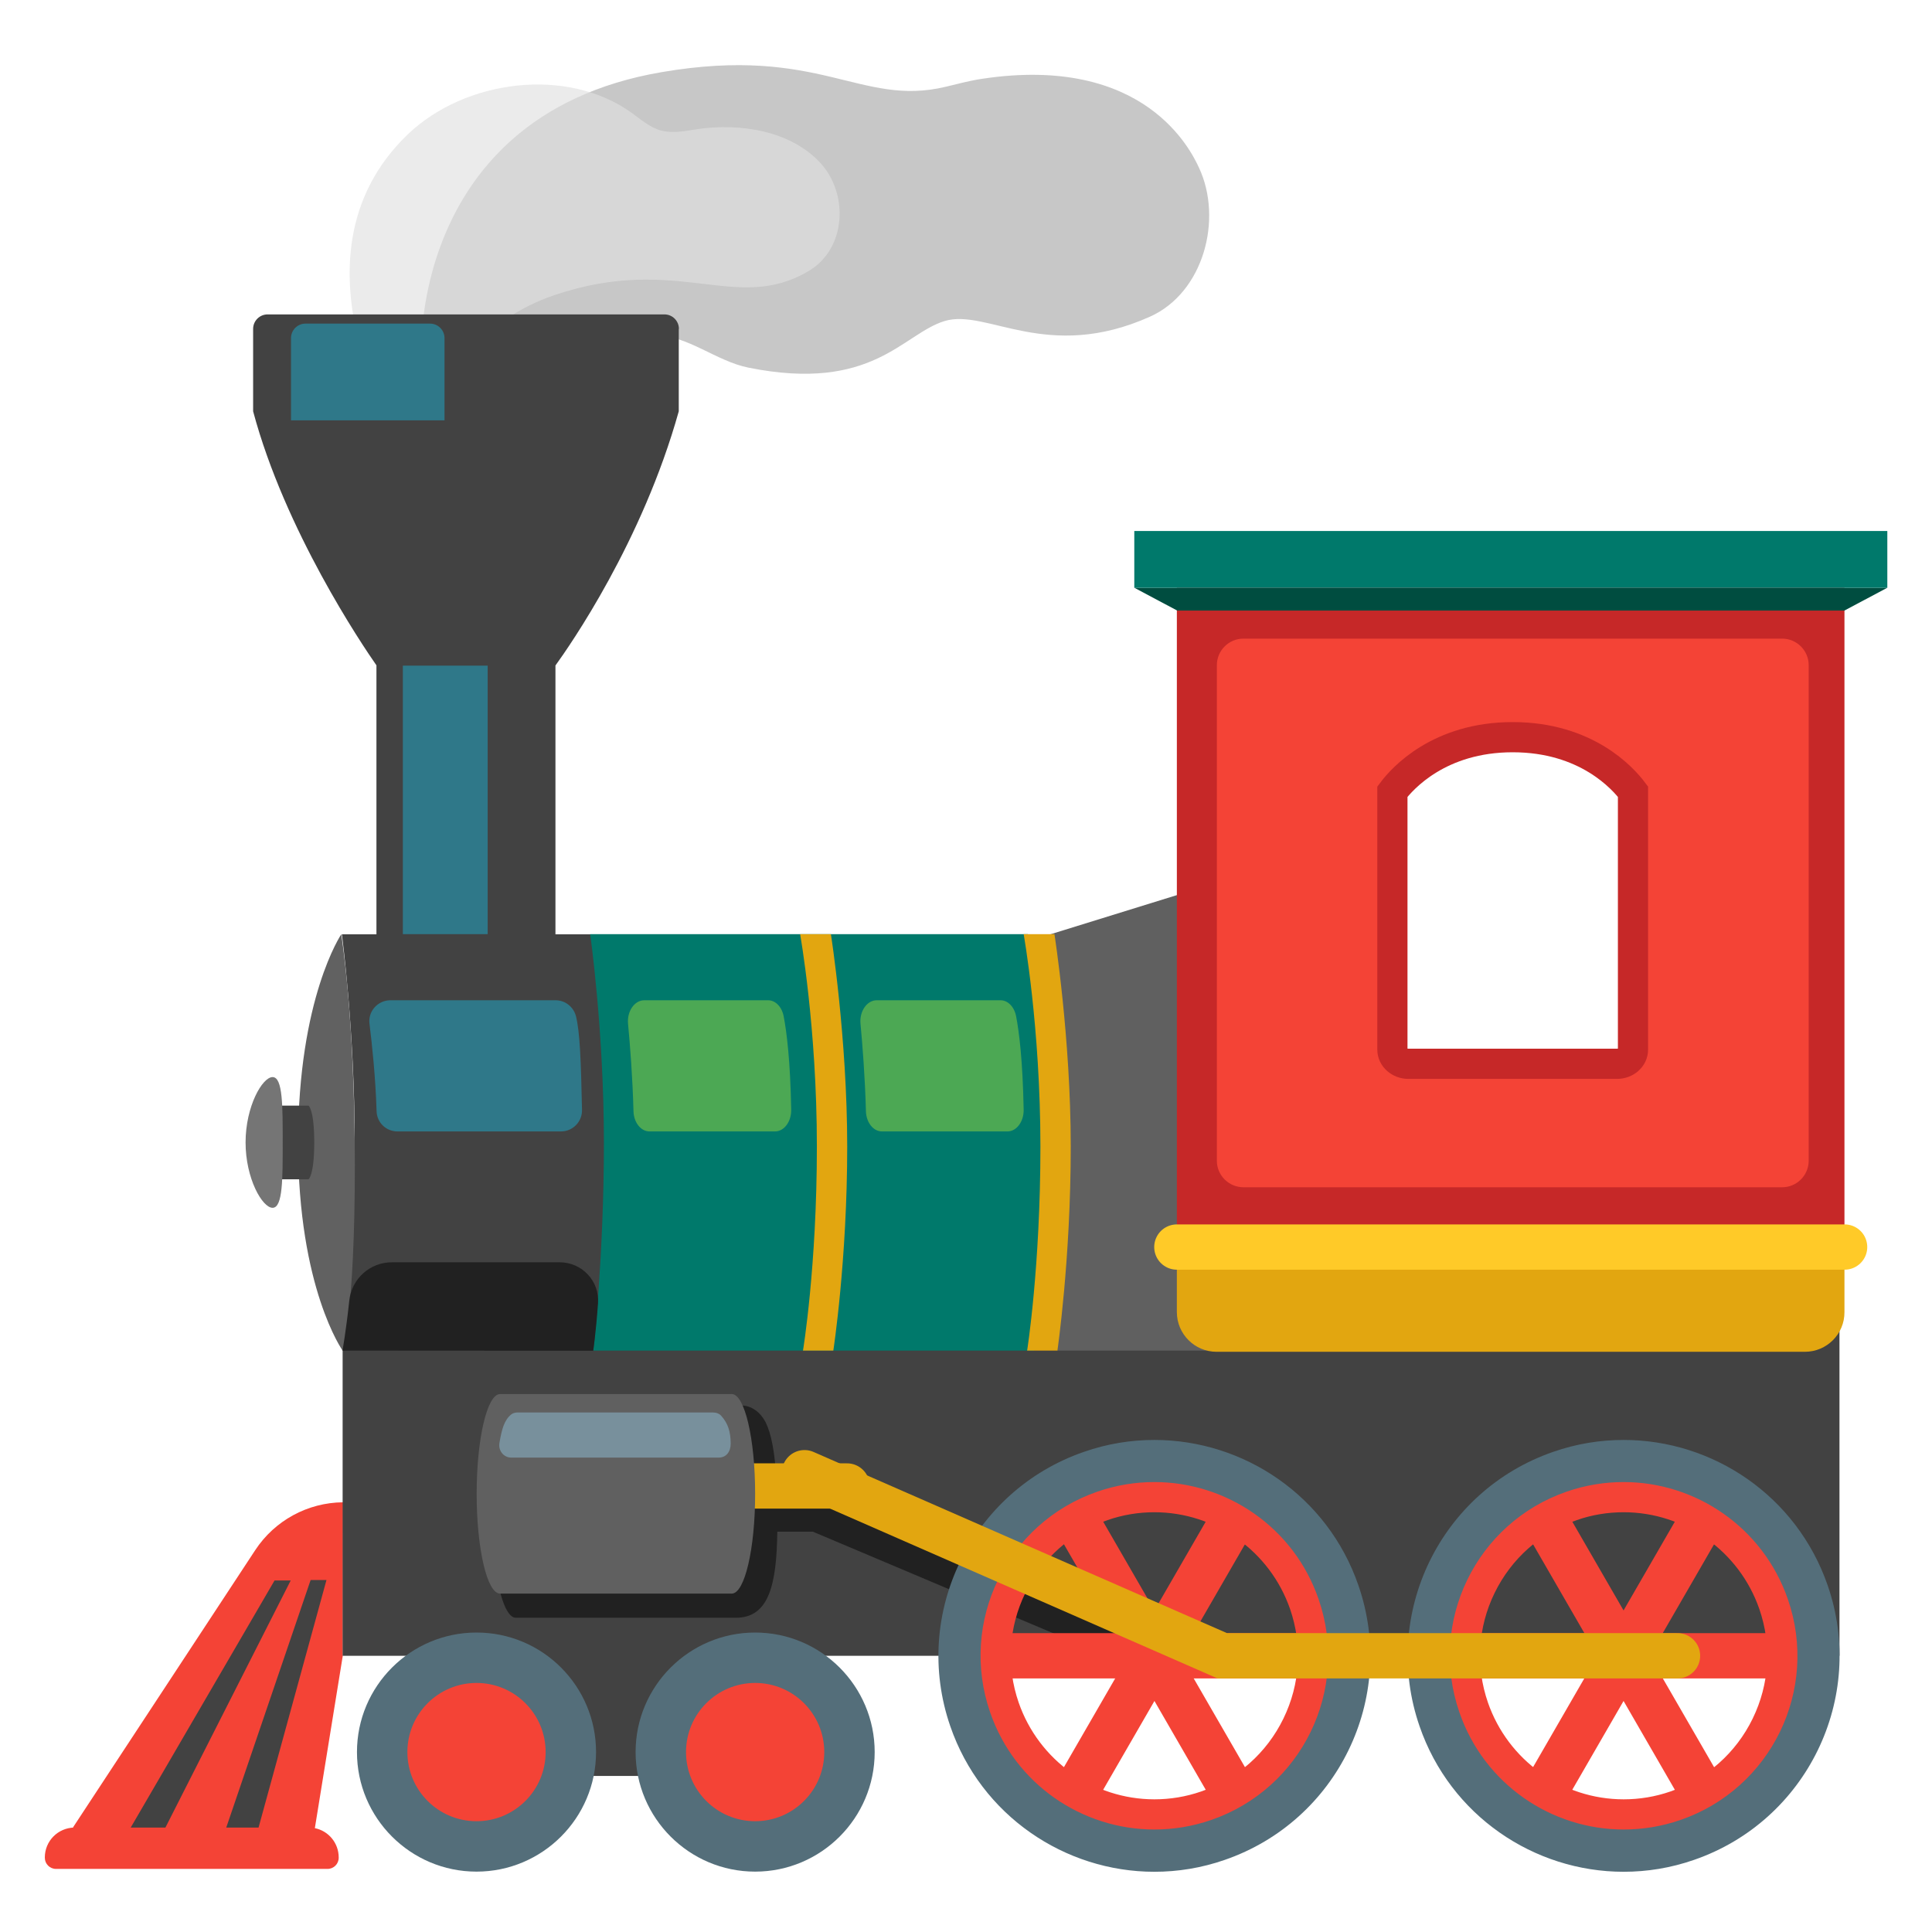 <?xml version="1.0" encoding="utf-8"?>
<!-- Generator: Adobe Illustrator 25.2.3, SVG Export Plug-In . SVG Version: 6.00 Build 0)  -->
<svg version="1.1" id="Layer_6" xmlns="http://www.w3.org/2000/svg" xmlns:xlink="http://www.w3.org/1999/xlink" x="0px" y="0px"
	 viewBox="0 0 128 128" style="enable-background:new 0 0 128 128;" xml:space="preserve">
<path style="fill:#F44336;" d="M22.73,99.53c-2.35,0.02-4.53,1.21-5.82,3.17L4.83,121.08l0.09,0c-1.08,0.02-1.95,0.89-1.95,1.98
	v0.02c0,0.41,0.33,0.74,0.74,0.74H21.7c0.41,0,0.74-0.33,0.74-0.74v-0.02c0-0.96-0.68-1.76-1.58-1.94l1.85-11.42L22.73,99.53z"/>
<path style="opacity:0.85;fill:#BDBDBD;" d="M43.37,22.2c2.21,0.02,4.07,1.73,6.23,2.16c8.22,1.65,10.2-2.24,12.98-3.09
	c2.78-0.85,6.78,2.77,13.61-0.29c3.55-1.59,4.84-6.45,3.25-9.86c-0.52-1.12-3.57-7.53-14.37-5.9c-0.82,0.12-1.62,0.34-2.42,0.53
	c-5.66,1.35-8.31-2.77-18.82-0.97c-17.2,2.94-16.74,20.06-15.32,23.04C28.51,27.82,34.24,22.1,43.37,22.2z"/>
<path style="opacity:0.65;fill:#E0E0E0;" d="M27.03,8.89c3.79-3.62,10.53-4.49,14.81-1.42c0.63,0.45,1.23,1,2.01,1.19
	c0.75,0.19,1.55,0.02,2.32-0.1c2.91-0.43,6.18,0.12,8.13,2.18c1.95,2.06,1.78,5.71-0.7,7.2c-4.81,2.88-8.63-1.15-16.84,1.6
	c-4.91,1.65-8.37,6-9.69,10.72C27.07,30.27,18.31,17.22,27.03,8.89z"/>
<path style="fill:#424242;" d="M44.98,21.79c0-0.53-0.43-0.96-0.96-0.96H17.73c-0.53,0-0.96,0.43-0.96,0.96v5.46
	c2.11,7.89,7.2,15.44,8.17,16.83v19.59H36.8V44.09c0.94-1.3,5.75-8.18,8.17-16.84V21.79z"/>
<polygon style="fill:#424242;" points="121.87,85.44 115.95,87.73 22.7,87.73 22.7,109.7 33.16,109.7 33.16,117.66 48.44,117.66 
	48.44,109.7 121.87,109.7 "/>
<path style="fill:#424242;" d="M39.86,89.48l-17.16-0.01c0,0,0.8-6.26,0.8-13.75S22.65,61.9,22.65,61.9h16.77
	c0,0,0.94,4.02,0.94,13.42S39.86,89.48,39.86,89.48z"/>
<path style="fill:#212121;" d="M54.4,98.45h-2.94c-0.1-2.28-0.38-3.51-0.74-4.23c-0.32-0.62-0.9-1.1-1.6-1.1
	c-0.58,0-16.54,7.03-16.54,7.03c0,3.88,0.71,7.03,1.59,7.03c0,0,13,0,14.59,0c2.21,0,2.69-2.25,2.74-5.7h2.36l19.67,8.31l6.32,0.04
	L54.4,98.45z"/>
<polygon style="fill:#606060;" points="103.02,89.48 70.05,89.48 69.59,61.9 78.21,59.23 77.99,74.41 103.74,74.41 "/>
<path style="fill:#00796B;" d="M39.31,89.48l29.2,0c0.67-3.44,1.34-8.24,1.34-13.72c0-11.06-1.75-13.87-1.75-13.87H53.11H39.1
	c0,0,0.91,6.35,0.91,13.84C40.01,83.23,39.31,89.48,39.31,89.48z"/>
<g>
	<g>
		<path style="fill:#546E7A;" d="M50.03,112.16c2.16,0,3.92,1.76,3.92,3.92S52.19,120,50.03,120s-3.92-1.76-3.92-3.92
			S47.87,112.16,50.03,112.16 M50.03,108.16c-4.37,0-7.92,3.55-7.92,7.92s3.55,7.92,7.92,7.92c4.37,0,7.92-3.55,7.92-7.92
			S54.4,108.16,50.03,108.16L50.03,108.16z"/>
	</g>
	<circle style="fill:#F44336;" cx="50.03" cy="116.08" r="4.58"/>
</g>
<g>
	<g>
		<path style="fill:#546E7A;" d="M31.57,112.16c2.16,0,3.92,1.76,3.92,3.92S33.73,120,31.57,120s-3.92-1.76-3.92-3.92
			S29.41,112.16,31.57,112.16 M31.57,108.16c-4.37,0-7.92,3.55-7.92,7.92S27.2,124,31.57,124s7.92-3.55,7.92-7.92
			S35.95,108.16,31.57,108.16L31.57,108.16z"/>
	</g>
	<circle style="fill:#F44336;" cx="31.57" cy="116.08" r="4.58"/>
</g>
<path style="fill:none;stroke:#607D8B;stroke-width:3;stroke-miterlimit:10;" d="M36.82,104.98"/>
<path style="fill:#C62828;" d="M77.97,38.94v44.67h44.23V38.94H77.97z M117.67,77.97H82.54V43.85h35.12V77.97z"/>
<path style="fill:#2F7889;" d="M29.45,27.85H19.28V22.4c0-0.53,0.43-0.96,0.96-0.96h8.25c0.53,0,0.96,0.43,0.96,0.96V27.85z"/>
<rect x="26.69" y="44.1" style="fill:#2F7889;" width="5.62" height="17.79"/>
<path style="fill:#2F7889;" d="M24.48,67.83c0.17,1.38,0.4,3.52,0.47,5.79c0.02,0.75,0.63,1.34,1.38,1.34h10.84
	c0.78,0,1.41-0.65,1.39-1.43c-0.07-3.26-0.14-5.16-0.4-6.2c-0.16-0.62-0.71-1.06-1.35-1.06H25.85
	C25.02,66.28,24.37,67.01,24.48,67.83z"/>
<path style="fill:#4CA854;" d="M41.61,67.83c0.13,1.38,0.3,3.52,0.36,5.79c0.02,0.75,0.49,1.34,1.06,1.34h8.32
	c0.6,0,1.08-0.65,1.07-1.43c-0.06-3.26-0.3-5.16-0.5-6.2c-0.12-0.62-0.54-1.06-1.03-1.06h-8.22C42.03,66.28,41.53,67.01,41.61,67.83
	z"/>
<path style="fill:#4CA854;" d="M57.01,67.83c0.13,1.38,0.3,3.52,0.36,5.79c0.02,0.75,0.49,1.34,1.06,1.34h8.32
	c0.6,0,1.08-0.65,1.07-1.43c-0.06-3.26-0.3-5.16-0.5-6.2c-0.12-0.62-0.54-1.06-1.03-1.06h-8.22C57.43,66.28,56.93,67.01,57.01,67.83
	z"/>
<path style="fill:#F44336;" d="M80.62,44.07V76.9c0,0.97,0.79,1.76,1.77,1.76h35.68c0.97,0,1.76-0.79,1.76-1.76V44.07
	c0-0.97-0.79-1.76-1.76-1.76H82.38C81.41,42.31,80.62,43.1,80.62,44.07z M108.19,69.54c0,0.52-0.47,0.94-1.06,0.94H93.31
	c-0.58,0-1.06-0.42-1.06-0.94V52.45c0.66-0.88,3.1-3.61,7.97-3.61c4.88,0,7.31,2.73,7.97,3.61V69.54z"/>
<g>
	<polygon style="fill:#424242;" points="19.26,104.71 18.19,104.71 8.66,121.08 10.96,121.08 	"/>
	<polygon style="fill:#424242;" points="21.63,104.68 20.58,104.68 14.99,121.08 17.13,121.08 	"/>
</g>
<g>
	<path style="fill:#E2A610;" d="M56.13,75.96c0-7.19-1.08-14.07-1.08-14.07h-2.04c0,0,1.11,6.17,1.11,14.07
		c0,7.97-0.92,13.52-0.92,13.52h2.01C55.21,89.48,56.13,83.49,56.13,75.96z"/>
</g>
<g>
	<path style="fill:#E2A610;" d="M70.94,75.96c0-7.19-1.08-14.07-1.08-14.07h-2.04c0,0,1.11,6.17,1.11,14.07
		c0,7.97-0.88,13.52-0.88,13.52h2.01C70.05,89.48,70.94,83.49,70.94,75.96z"/>
</g>
<g>
	<path style="fill:#546E7A;" d="M107.57,98.4L107.57,98.4c4.82,0,9.11,3.06,10.68,7.62c0.98,2.85,0.8,5.92-0.52,8.63
		c-1.32,2.71-3.62,4.75-6.47,5.74c-1.2,0.41-2.44,0.62-3.69,0.62c-4.82,0-9.11-3.06-10.68-7.62c-0.98-2.85-0.8-5.92,0.52-8.63
		c1.32-2.71,3.62-4.75,6.47-5.74C105.08,98.6,106.32,98.4,107.57,98.4 M107.57,95.4c-1.55,0-3.12,0.25-4.67,0.79
		c-7.46,2.58-11.43,10.72-8.85,18.18c2.04,5.92,7.59,9.64,13.52,9.64c1.55,0,3.12-0.25,4.67-0.79c7.46-2.58,11.43-10.72,8.85-18.18
		C119.04,99.11,113.5,95.4,107.57,95.4L107.57,95.4z"/>
</g>
<g>
	<path style="fill:#F44336;" d="M107.57,100.19L107.57,100.19c4.05,0,7.66,2.58,8.99,6.41c0.83,2.4,0.67,4.98-0.44,7.26
		c-1.11,2.28-3.05,4-5.45,4.83c-1.01,0.35-2.05,0.52-3.1,0.52c-4.05,0-7.66-2.58-8.99-6.41c-0.83-2.4-0.67-4.98,0.44-7.26
		c1.11-2.28,3.05-4,5.45-4.83C105.47,100.36,106.52,100.19,107.57,100.19 M107.57,98.19c-1.25,0-2.51,0.2-3.76,0.63
		c-6.01,2.07-9.2,8.62-7.12,14.63c1.64,4.76,6.1,7.76,10.88,7.76c1.25,0,2.51-0.2,3.76-0.63c6.01-2.07,9.2-8.62,7.12-14.63
		C116.8,101.18,112.34,98.19,107.57,98.19L107.57,98.19z"/>
</g>
<g>
	<line style="fill:none;stroke:#F44336;stroke-width:3;stroke-miterlimit:10;" x1="117.65" y1="109.7" x2="97.48" y2="109.7"/>
	<line style="fill:none;stroke:#F44336;stroke-width:3;stroke-miterlimit:10;" x1="102.52" y1="100.96" x2="112.61" y2="118.43"/>
	<line style="fill:none;stroke:#F44336;stroke-width:3;stroke-miterlimit:10;" x1="102.52" y1="118.43" x2="112.61" y2="100.96"/>
</g>
<g>
	<path style="fill:#546E7A;" d="M76.48,98.4L76.48,98.4c4.82,0,9.11,3.06,10.68,7.62c0.98,2.85,0.8,5.92-0.52,8.63
		c-1.32,2.71-3.62,4.75-6.47,5.74c-1.2,0.41-2.44,0.62-3.69,0.62c-4.82,0-9.11-3.06-10.68-7.62c-0.98-2.85-0.8-5.92,0.52-8.63
		c1.32-2.71,3.62-4.75,6.47-5.74C73.99,98.6,75.23,98.4,76.48,98.4 M76.48,95.4c-1.55,0-3.12,0.25-4.67,0.79
		c-7.46,2.58-11.43,10.72-8.85,18.18c2.04,5.92,7.59,9.64,13.52,9.64c1.55,0,3.12-0.25,4.67-0.79c7.46-2.58,11.43-10.72,8.85-18.18
		C87.96,99.11,82.41,95.4,76.48,95.4L76.48,95.4z"/>
</g>
<g>
	<path style="fill:#F44336;" d="M76.48,100.19L76.48,100.19c4.05,0,7.66,2.58,8.99,6.41c0.83,2.4,0.67,4.98-0.44,7.26
		c-1.11,2.28-3.05,4-5.45,4.83c-1.01,0.35-2.05,0.52-3.1,0.52c-4.05,0-7.66-2.58-8.99-6.41c-0.83-2.4-0.67-4.98,0.44-7.26
		c1.11-2.28,3.05-4,5.45-4.83C74.39,100.36,75.43,100.19,76.48,100.19 M76.48,98.19c-1.25,0-2.51,0.2-3.76,0.63
		c-6.01,2.07-9.2,8.62-7.12,14.63c1.64,4.76,6.1,7.76,10.88,7.76c1.25,0,2.51-0.2,3.76-0.63c6.01-2.07,9.2-8.62,7.12-14.63
		C85.72,101.18,81.26,98.19,76.48,98.19L76.48,98.19z"/>
</g>
<g>
	<line style="fill:none;stroke:#F44336;stroke-width:3;stroke-miterlimit:10;" x1="86.57" y1="109.7" x2="66.4" y2="109.7"/>
	<line style="fill:none;stroke:#F44336;stroke-width:3;stroke-miterlimit:10;" x1="71.44" y1="100.96" x2="81.53" y2="118.43"/>
	<line style="fill:none;stroke:#F44336;stroke-width:3;stroke-miterlimit:10;" x1="71.44" y1="118.43" x2="81.53" y2="100.96"/>
</g>
<path style="fill:#E2A610;" d="M119.58,89.56H80.6c-1.45,0-2.63-1.18-2.63-2.63v-3.31h44.23v3.31
	C122.21,88.38,121.03,89.56,119.58,89.56z"/>
<line style="fill:none;stroke:#FFCA28;stroke-width:3;stroke-linecap:round;stroke-miterlimit:10;" x1="77.97" y1="82.62" x2="122.21" y2="82.62"/>
<line style="fill:none;stroke:#E2A610;stroke-width:3;stroke-linecap:round;stroke-miterlimit:10;" x1="56.12" y1="98.45" x2="34.17" y2="98.45"/>
<g>
	<polyline style="fill:none;stroke:#E2A610;stroke-width:3;stroke-linecap:round;stroke-miterlimit:10;" points="111.14,109.7 
		80.98,109.7 53.3,97.57 	"/>
</g>
<path style="fill:#616161;" d="M22.61,61.9c0,0-2.86,4.22-2.86,13.83s2.95,13.75,2.95,13.75s0.81-2.5,0.81-12.3
	S22.61,61.9,22.61,61.9z"/>
<path style="fill:#424242;" d="M17.47,73.25h2.97c0,0,0.38,0.25,0.38,2.44s-0.38,2.44-0.38,2.44h-2.97V73.25z"/>
<path style="fill:#757575;" d="M18.73,75.69c0,2.39,0.01,4.33-0.67,4.33c-0.68,0-1.79-1.94-1.79-4.33s1.11-4.33,1.79-4.33
	C18.74,71.36,18.73,73.3,18.73,75.69z"/>
<path style="fill:#212121;" d="M23.14,86.18c-0.22,2.05-0.45,3.3-0.45,3.3l16.61,0.01c0,0,0.17-1.06,0.32-3.14
	c0.11-1.47-1.06-2.72-2.54-2.72h-11.1C24.52,83.62,23.29,84.72,23.14,86.18z"/>
<rect x="33.13" y="92.36" style="fill:#606060;" width="15.35" height="13.22"/>
<ellipse style="fill:#606060;" cx="48.48" cy="98.97" rx="1.55" ry="6.61"/>
<ellipse style="fill:#606060;" cx="33.13" cy="98.97" rx="1.55" ry="6.61"/>
<path style="fill:#78909C;" d="M47.61,96.57H33.88c-0.52,0-0.88-0.47-0.79-0.98c0.15-0.86,0.3-1.49,0.78-1.88
	c0.12-0.1,0.29-0.13,0.45-0.13h12.91c0.21,0,0.43,0.07,0.56,0.23c0.45,0.51,0.61,1.03,0.62,1.83
	C48.41,96.19,48.11,96.57,47.61,96.57z"/>
<polygon style="fill:#004D40;" points="122.2,40.45 77.99,40.45 75.15,38.94 125.04,38.94 "/>
<rect x="75.15" y="35.18" style="fill:#00796B;" width="49.89" height="3.76"/>
<path style="fill:none;stroke:#C62828;stroke-width:2;stroke-miterlimit:10;" d="M108.19,69.54c0,0.52-0.47,0.94-1.06,0.94H93.31
	c-0.58,0-1.06-0.42-1.06-0.94V52.45c0.66-0.88,3.1-3.61,7.97-3.61c4.88,0,7.31,2.73,7.97,3.61V69.54z"/>
</svg>
